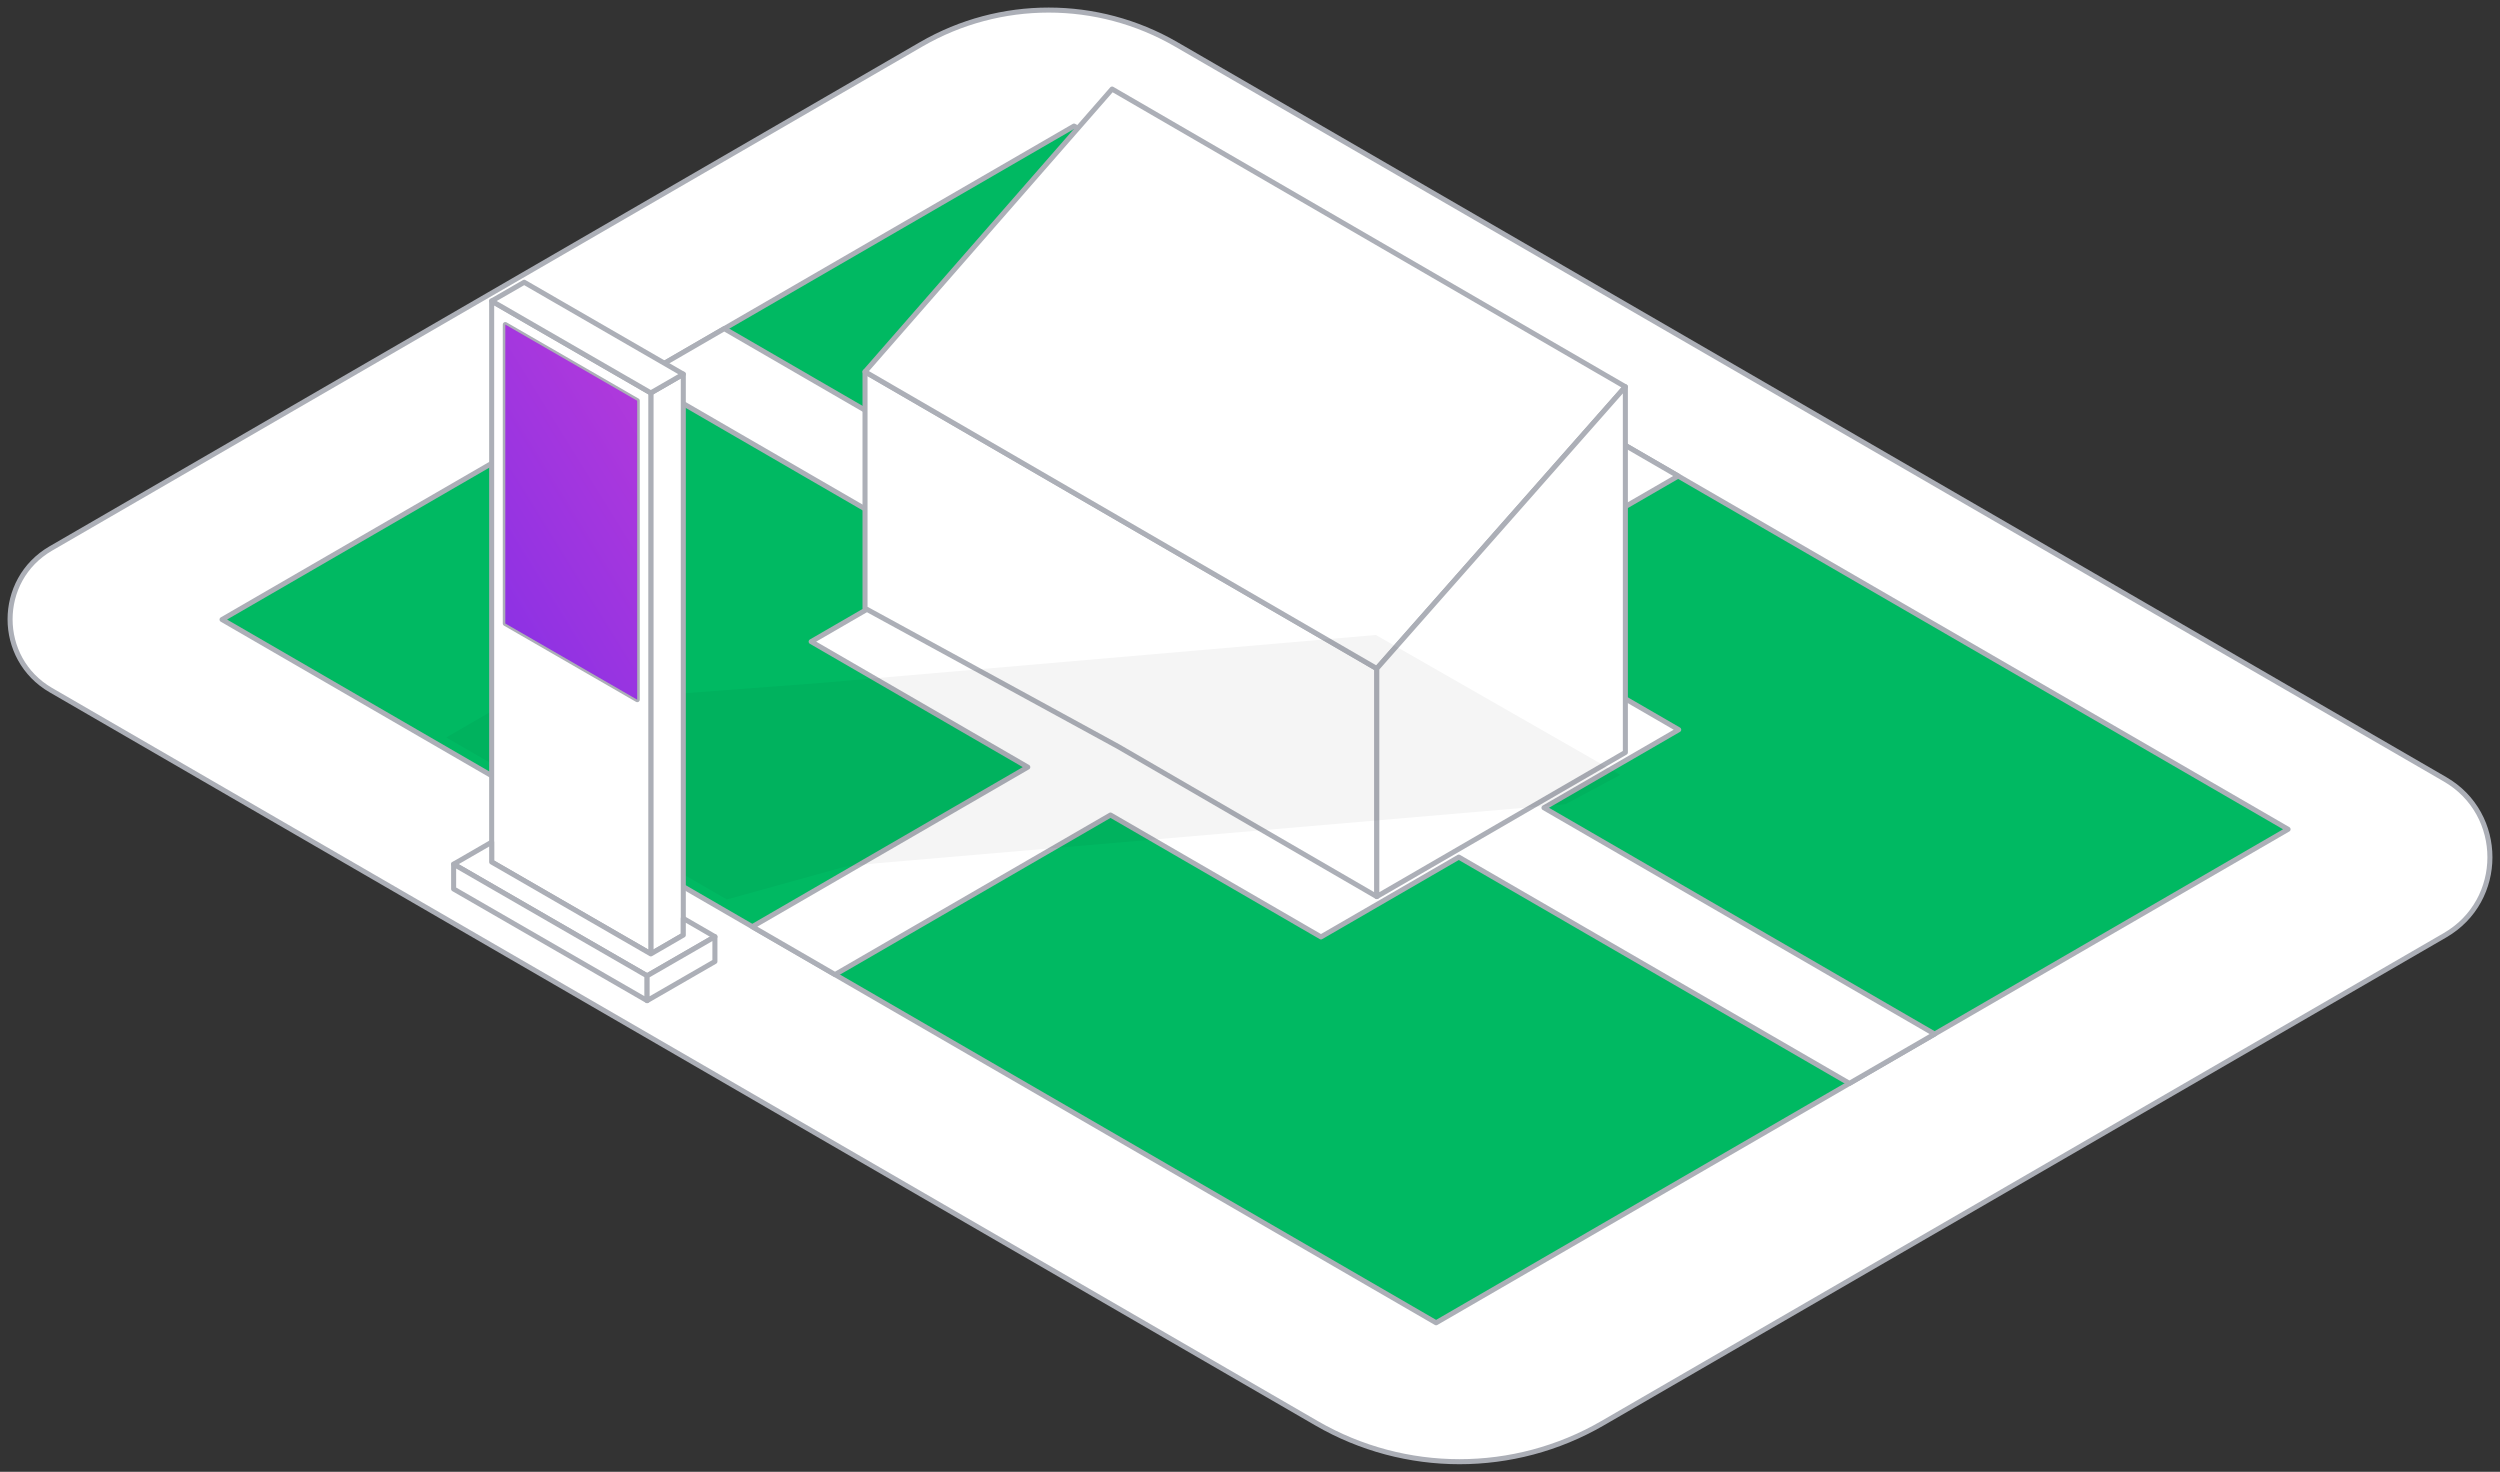 <svg width="248" height="146" viewBox="0 0 248 146" fill="none" xmlns="http://www.w3.org/2000/svg">
<rect x="0" y="0" width="248" height="146" fill="#333333" stroke="none"/>
<path d="M242.551 77.309L116.681 4.401C108.852 -0.134 99.205 -0.134 91.376 4.401L5.044 54.407C-0.348 57.53 -0.348 65.337 5.044 68.46L130.606 141.189C139.38 146.27 150.19 146.27 158.963 141.189L242.551 92.773C248.483 89.337 248.483 80.745 242.551 77.309Z" fill="white" stroke="#ACAFB7" stroke-width="0.5" stroke-miterlimit="10" stroke-linejoin="round"/>
<path d="M22.027 61.459L142.463 131.219L226.977 82.266L106.542 12.507L22.027 61.459Z" fill="#00B962" stroke="#ACAFB7" stroke-width="0.5" stroke-miterlimit="10" stroke-linejoin="round"/>
<path d="M191.912 102.576L153.161 80.13L166.529 72.387L144.777 59.788L166.475 47.22L158.271 42.468L136.573 55.036L115.956 43.094L102.958 50.623L71.845 32.601L63.395 37.497L94.507 55.517L80.467 63.65L101.957 76.098L74.629 91.926L82.833 96.678L110.16 80.85L131.04 92.944L144.712 85.025L183.462 107.47L191.912 102.576Z" fill="white" stroke="#ACAFB7" stroke-width="0.5" stroke-miterlimit="10" stroke-linejoin="round"/>
<path d="M149.888 70.765L118.41 52.532L97.107 64.871L128.586 83.104L149.888 70.765Z" fill="white" stroke="#ACAFB7" stroke-width="0.5" stroke-miterlimit="10" stroke-linejoin="round"/>
<path d="M85.81 36.877V45.95V60.344L110.914 74.053L136.578 88.941V66.322L85.81 36.877Z" fill="white" stroke="#ACAFB7" stroke-width="0.5" stroke-miterlimit="10" stroke-linejoin="round"/>
<path d="M85.81 36.876L110.319 8.835L161.233 38.367L136.578 66.323L85.81 36.876Z" fill="white" stroke="#ACAFB7" stroke-width="0.5" stroke-miterlimit="10" stroke-linejoin="round"/>
<path d="M161.236 38.365V74.64L136.579 88.938V66.32L161.236 38.365Z" fill="white" stroke="#ACAFB7" stroke-width="0.5" stroke-miterlimit="10" stroke-linejoin="round"/>
<path d="M44.27 73.157L53.469 67.826L59.632 67.939L61.825 69.232L76.354 68.13L80.898 67.792L136.486 62.99L160.733 76.868L155.29 79.781L87.173 85.617L83.765 85.988L72.103 89.227L44.27 73.157Z" fill="black" fill-opacity="0.04"/>
<path d="M64.562 94.627V38.976L67.783 37.116V91.106V92.759L64.562 94.627Z" fill="white" stroke="#ACAFB7" stroke-width="0.5" stroke-miterlimit="10" stroke-linecap="round" stroke-linejoin="round"/>
<path d="M50.126 32.196V61.851L63.216 69.406V39.752L50.126 32.196ZM64.561 38.976V94.626L48.773 85.51V83.542V29.859L64.561 38.976Z" fill="white" stroke="#ACAFB7" stroke-width="0.5" stroke-miterlimit="10" stroke-linecap="round" stroke-linejoin="round"/>
<path d="M64.562 94.626L67.783 92.759V91.106L70.919 92.92L64.193 96.802L45 85.725L48.774 83.543V85.51L64.562 94.626Z" fill="white" stroke="#ACAFB7" stroke-width="0.5" stroke-miterlimit="10" stroke-linecap="round" stroke-linejoin="round"/>
<path d="M67.782 37.116L64.561 38.976L48.773 29.86L52.002 28L67.782 37.116Z" fill="white" stroke="#ACAFB7" stroke-width="0.5" stroke-miterlimit="10" stroke-linecap="round" stroke-linejoin="round"/>
<path d="M45 85.726L64.193 96.802V99.262L45 88.186V85.726Z" fill="white" stroke="#ACAFB7" stroke-width="0.5" stroke-miterlimit="10" stroke-linecap="round" stroke-linejoin="round"/>
<path d="M64.193 99.262V96.803L70.919 92.921V95.381L64.193 99.262Z" fill="white" stroke="#ACAFB7" stroke-width="0.5" stroke-miterlimit="10" stroke-linecap="round" stroke-linejoin="round"/>
<path d="M50.127 61.851V32.197L63.209 39.753V69.407L50.127 61.851Z" fill="url(#paint0_linear)"/>
<defs>
<linearGradient id="paint0_linear" x1="64.188" y1="18.243" x2="-7.228" y2="62.525" gradientUnits="userSpaceOnUse">
<stop stop-color="#C13DD7"/>
<stop offset="1" stop-color="#4622F5"/>
</linearGradient>
</defs>
</svg>
